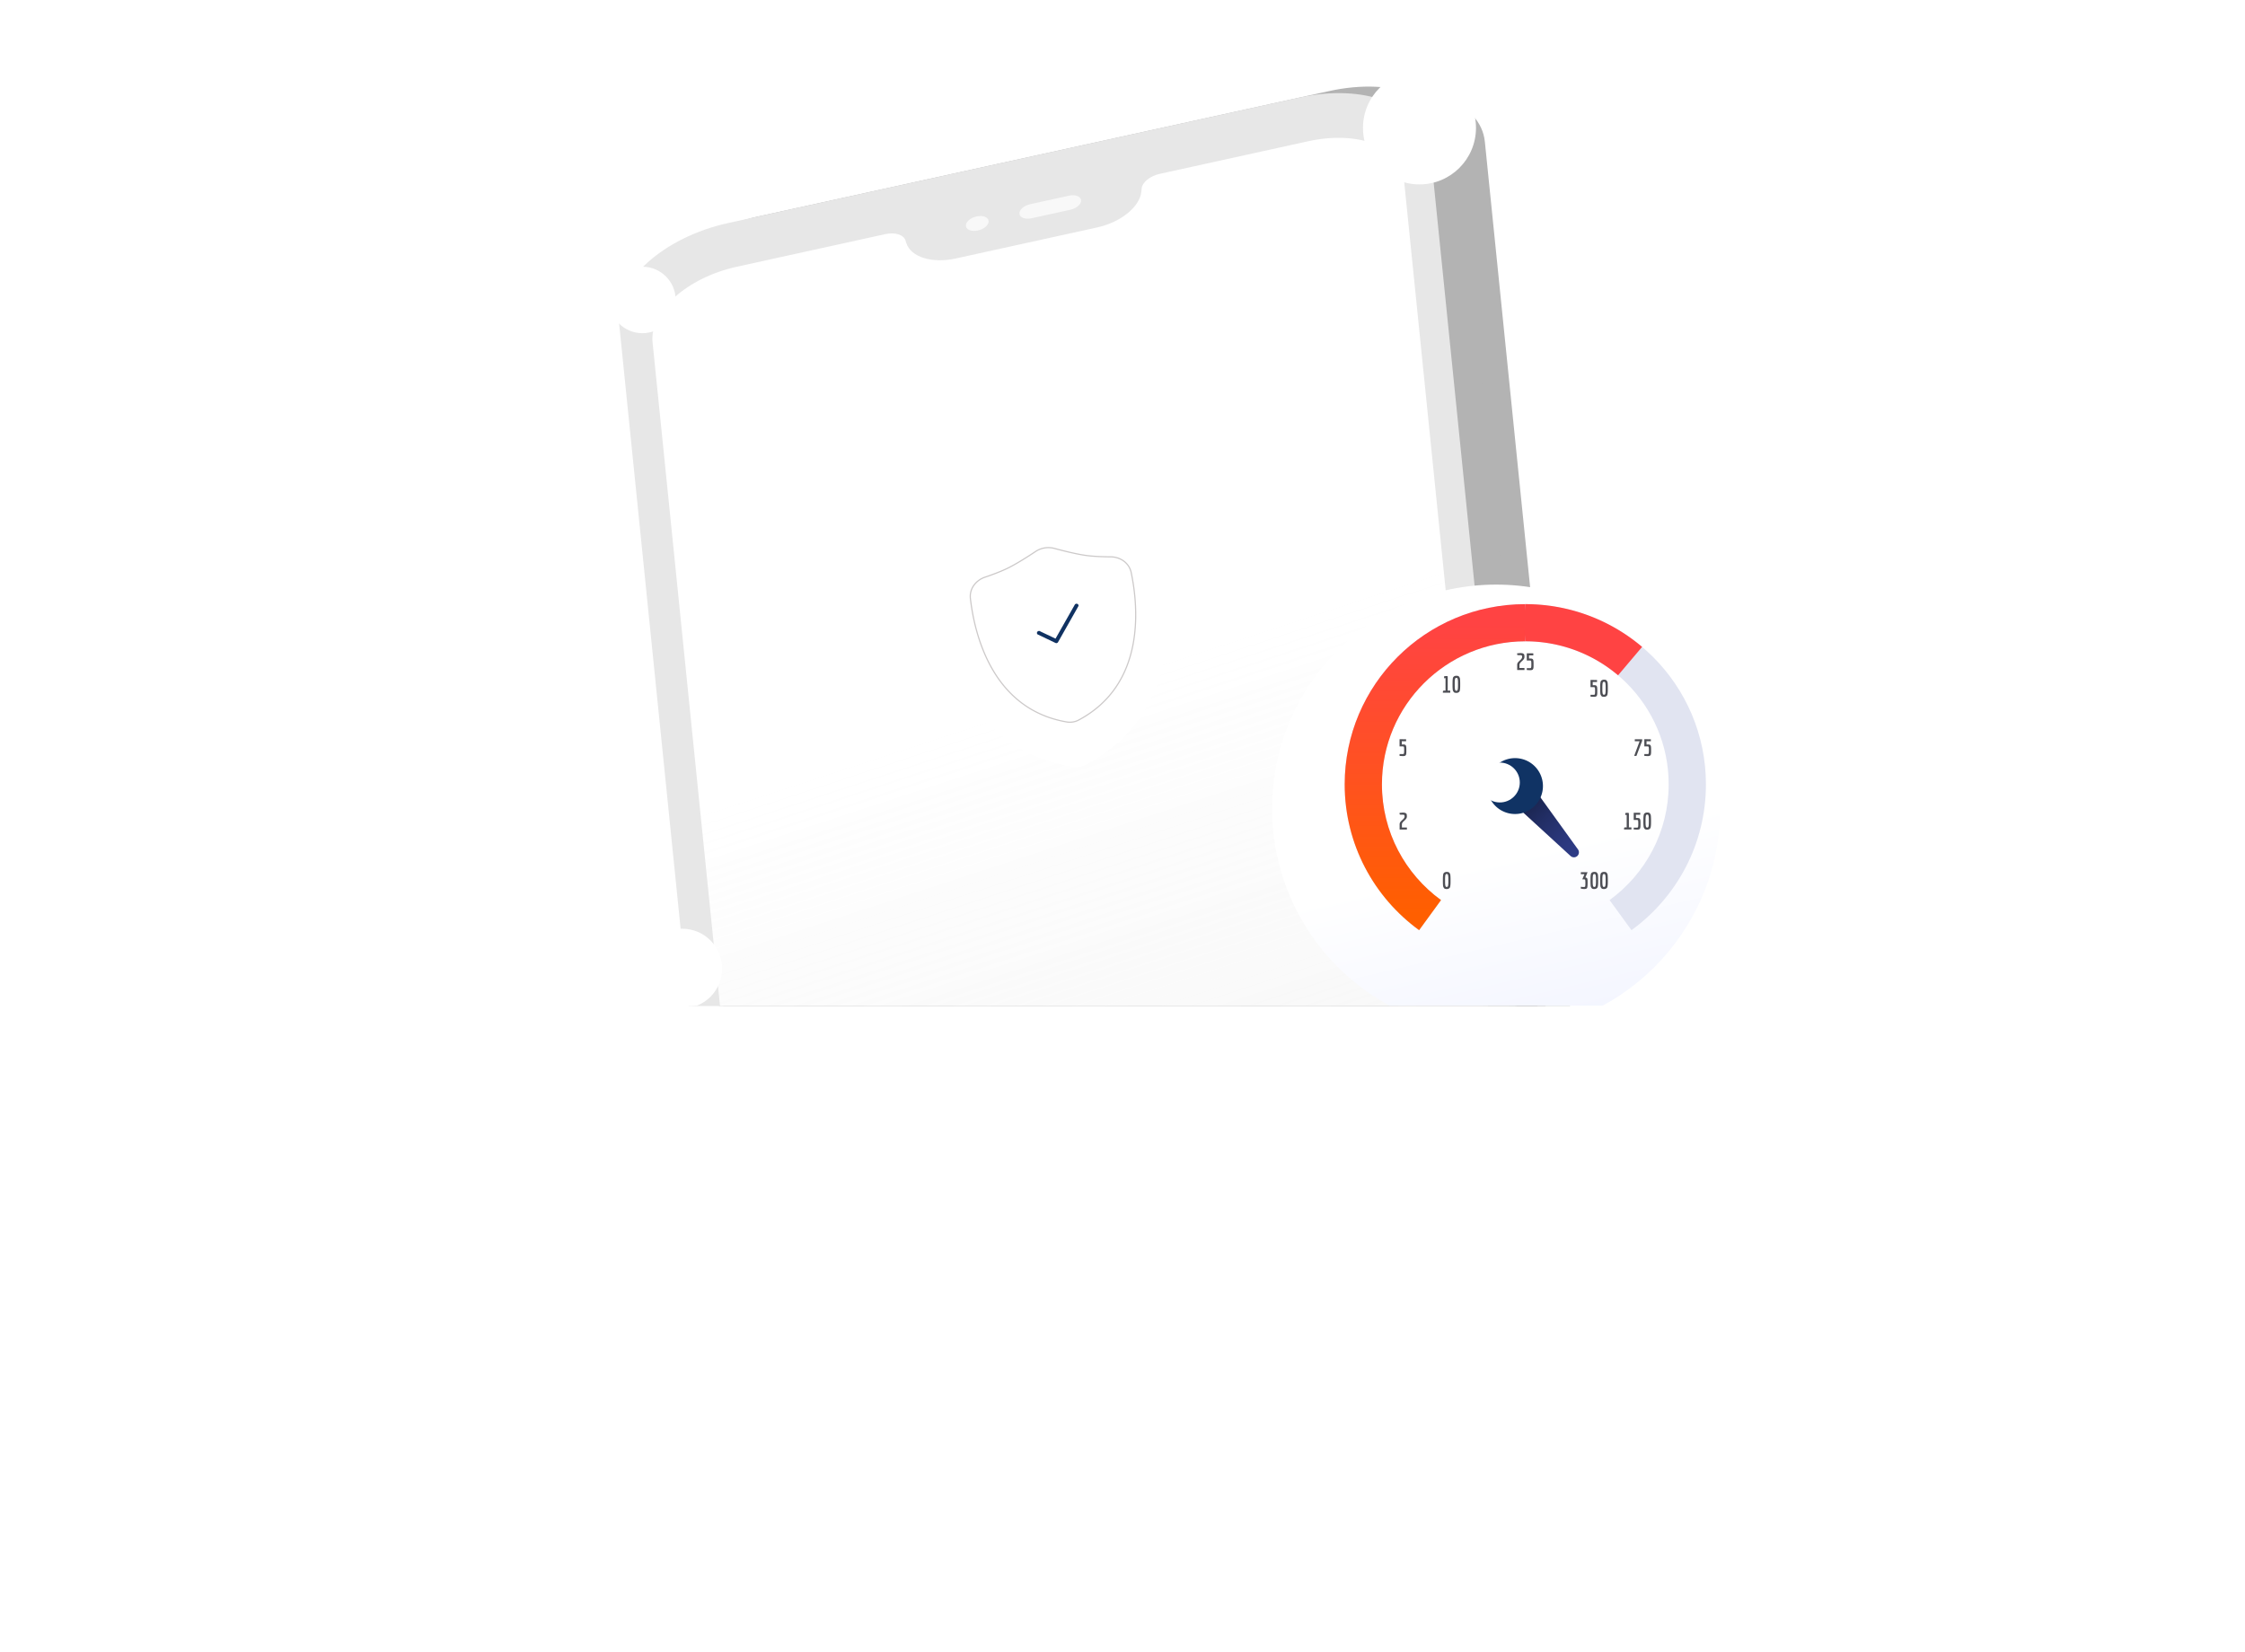 <svg width="424" height="312" fill="none" xmlns="http://www.w3.org/2000/svg"><g clip-path="url(#a)"><g filter="url(#b)"><circle cx="6.008" cy="6.008" r="6.008" transform="matrix(1 0 0 -1 303.426 92.559)" fill="#fff"/></g><g filter="url(#c)"><circle cx="6.008" cy="6.008" r="6.008" transform="matrix(1 0 0 -1 333.23 172.326)" fill="#fff"/></g><g filter="url(#d)"><circle cx="6.008" cy="6.008" r="6.008" transform="matrix(1 0 0 -1 405.984 92.559)" fill="#fff"/></g><g filter="url(#e)"><circle cx="6.008" cy="6.008" r="6.008" transform="matrix(1 0 0 -1 353.395 167.066)" fill="#fff"/></g><g filter="url(#f)"><circle cx="6.008" cy="6.008" r="6.008" transform="matrix(1 0 0 -1 266.613 104.83)" fill="#fff"/></g><g filter="url(#g)"><circle cx="6.008" cy="6.008" r="6.008" transform="matrix(1 0 0 -1 250.832 204.758)" fill="#fff"/></g><g filter="url(#h)"><circle cx="6.008" cy="6.008" r="6.008" transform="matrix(1 0 0 -1 74.644 208.266)" fill="#fff"/></g><g filter="url(#i)"><circle cx="6.008" cy="6.008" r="6.008" transform="matrix(1 0 0 -1 50.977 138.139)" fill="#fff"/></g><g filter="url(#j)"><circle cx="6.008" cy="6.008" r="6.008" transform="matrix(1 0 0 -1 75.52 95.186)" fill="#fff"/></g><g filter="url(#k)"><circle cx="6.008" cy="6.008" r="6.008" transform="matrix(1 0 0 -1 216.648 160.053)" fill="#fff"/></g><g filter="url(#l)"><circle cx="6.008" cy="6.008" r="6.008" transform="matrix(1 0 0 -1 402.477 177.584)" fill="#fff"/></g><g filter="url(#m)"><circle cx="6.008" cy="6.008" r="6.008" transform="matrix(1 0 0 -1 312.195 202.129)" fill="#fff"/></g><g filter="url(#n)"><circle cx="6.136" cy="6.136" r="6.136" transform="matrix(1 0 0 -1 283.27 179.594)" fill="#fff"/></g><g filter="url(#o)"><circle cx="6.136" cy="6.136" r="6.136" transform="matrix(1 0 0 -1 396.344 216.408)" fill="#fff"/></g><g filter="url(#p)"><circle cx="6.136" cy="6.136" r="6.136" transform="matrix(1 0 0 -1 135.129 87.553)" fill="#fff"/></g><g clip-path="url(#q)"><path d="m276.108 205.526-107.959 23.715c-12.15 2.668-22.613-1.288-23.38-8.826l-16.282-160.26c-.769-7.545 8.461-15.82 20.6-18.487l107.97-23.716c12.15-2.67 22.613 1.287 23.38 8.825l16.282 160.261c.757 7.54-8.461 15.82-20.611 18.488Z" fill="#B3B3B3"/><path d="m270.494 206.757-107.97 23.716c-12.15 2.669-22.613-1.287-23.38-8.826l-16.282-160.26c-.769-7.545 8.461-15.82 20.6-18.486l107.97-23.717c12.15-2.669 22.613 1.287 23.38 8.826l16.282 160.26c.768 7.539-8.451 15.818-20.6 18.487Z" fill="#E7E7E7"/><path d="M251.759 22.312 223.7 28.476c-1.844.405-3.304 1.593-3.421 2.776l-.053.57c-.287 2.887-3.868 5.792-8.36 6.778l-26.682 5.862c-4.492.986-8.484-.255-9.341-2.892l-.17-.52c-.348-1.08-1.981-1.59-3.824-1.185l-28.06 6.164c-9.364 2.057-16.469 8.432-15.88 14.248l16.282 160.26c.589 5.816 8.653 8.86 18.017 6.803l107.97-23.717c9.364-2.056 16.469-8.432 15.88-14.248l-16.282-160.26c-.6-5.813-8.663-8.857-18.017-6.803Z" fill="url(#r)"/><g opacity=".7" fill="#fff"><path d="M191.377 37.376c.073.737-.827 1.54-2.014 1.8-1.186.261-2.204-.127-2.276-.858-.073-.737.828-1.54 2.014-1.8 1.176-.259 2.203.12 2.276.858ZM206.566 32.594l-7.352 1.615c-1.186.26-2.085 1.07-2.014 1.8.073.738 1.09 1.12 2.276.86l7.352-1.616c1.186-.26 2.085-1.07 2.014-1.8-.073-.738-1.101-1.117-2.276-.86Z"/></g><path d="m270.128 204.767-107.96 23.714c-12.15 2.669-22.612-1.287-23.38-8.826l-16.282-160.26c-.769-7.545 8.462-15.82 20.601-18.487l107.97-23.716c12.15-2.669 22.612 1.287 23.38 8.825l16.282 160.261c.757 7.541-8.462 15.82-20.611 18.489Z" fill="#B3B3B3"/><path d="m264.513 205.997-107.97 23.716c-12.15 2.669-22.612-1.287-23.38-8.825l-16.282-160.26c-.769-7.546 8.462-15.82 20.601-18.487l107.97-23.717c12.15-2.669 22.612 1.288 23.38 8.826l16.282 160.26c.767 7.539-8.451 15.818-20.601 18.487Z" fill="#E7E7E7"/><path d="m245.771 21.552-28.06 6.164c-1.843.405-3.303 1.593-3.421 2.776l-.052.57c-.288 2.887-3.869 5.792-8.36 6.779l-26.683 5.86c-4.491.987-8.483-.254-9.34-2.89l-.17-.521c-.348-1.08-1.981-1.59-3.824-1.184l-28.06 6.163c-9.364 2.057-16.469 8.433-15.88 14.248l16.282 160.261c.589 5.815 8.653 8.859 18.016 6.802l107.971-23.716c9.363-2.057 16.468-8.433 15.879-14.249l-16.281-160.26c-.6-5.813-8.664-8.857-18.017-6.803Z" fill="url(#s)"/><path d="m271.444 209.896-107.96 23.714c-12.149 2.669-22.612-1.288-23.379-8.826l-16.282-160.26c-.769-7.545 8.461-15.82 20.6-18.487l107.97-23.716c12.15-2.67 22.613 1.287 23.38 8.825l16.282 160.261c.757 7.541-8.461 15.82-20.611 18.489Z" fill="#B3B3B3"/><path d="M265.83 211.124 157.859 234.84c-12.149 2.669-22.612-1.287-23.379-8.825l-16.282-160.26c-.769-7.546 8.461-15.82 20.6-18.487l107.97-23.717c12.15-2.669 22.613 1.288 23.38 8.826l16.282 160.26c.768 7.539-8.451 15.818-20.6 18.487Z" fill="#E7E7E7"/><path d="m265.82 207.151-107.97 23.717c-12.15 2.668-22.612-1.286-23.379-8.822l-16.27-160.208c-.769-7.543 8.462-15.816 20.601-18.482l107.97-23.717c12.15-2.669 22.612 1.285 23.379 8.821l16.271 160.209c.767 7.536-8.452 15.813-20.602 18.482Z" fill="#E7E7E7"/><path d="m247.095 26.677-28.06 6.164c-1.843.405-3.303 1.593-3.42 2.776l-.053.57c-.287 2.887-3.869 5.792-8.36 6.779l-26.683 5.86c-4.491.987-8.483-.254-9.34-2.89l-.17-.521c-.348-1.08-1.981-1.59-3.824-1.184l-28.06 6.163c-9.364 2.057-16.469 8.433-15.88 14.248l16.282 160.261c.589 5.815 8.653 8.859 18.017 6.802l107.97-23.716c9.364-2.057 16.469-8.433 15.88-14.249L265.112 33.48c-.6-5.813-8.664-8.857-18.017-6.802Z" fill="url(#t)"/><g opacity=".7" fill="#fff"><path d="M186.713 41.741c.073.737-.827 1.54-2.014 1.8-1.186.262-2.204-.127-2.276-.858-.073-.737.828-1.54 2.014-1.8 1.176-.259 2.203.12 2.276.858ZM201.902 36.96c-.848.185-6.504 1.428-7.352 1.614-1.186.26-2.085 1.07-2.014 1.8.073.738 1.09 1.12 2.276.86l7.352-1.616c1.186-.26 2.085-1.07 2.014-1.8-.073-.737-1.101-1.117-2.276-.859Z"/></g><g filter="url(#u)"><circle cx="288.017" cy="148.503" r="42.31" fill="url(#v)"/></g><path d="M288.074 114.123c-18.84 0-34.113 15.242-34.113 34.043 0 11.322 5.539 21.353 14.06 27.542l4.138-5.682c-6.764-4.913-11.162-12.873-11.162-21.86 0-14.923 12.124-27.021 27.077-27.021 14.954 0 27.077 12.098 27.077 27.021 0 8.987-4.397 16.947-11.161 21.86l4.137 5.682c8.522-6.189 14.061-16.22 14.061-27.542 0-18.801-15.273-34.043-34.114-34.043Z" fill="#E1E4F1"/><path d="M298.563 167.514c.238.029.428.045.57.045.143 0 .227-.043.252-.128.025-.084.038-.286.038-.606s-.013-.519-.038-.598c-.024-.078-.101-.118-.229-.118h-.316l.409-.978h-.681v-.373h1.269l-.414.991c.142.02.251.075.325.164.051.06.08.199.089.418.003.074.005.187.005.338v.155c0 .48-.033.785-.097.916s-.253.195-.568.195c-.109 0-.229-.011-.358-.033a8.78 8.78 0 0 0-.257-.043v-.345h.001ZM300.413 167.216a9.69 9.69 0 0 1-.026-.94c0-.258.002-.448.006-.571.004-.122.018-.266.04-.429.022-.163.059-.276.109-.338.131-.154.32-.231.57-.231.118 0 .219.012.303.034a.36.36 0 0 1 .204.142c.054.073.096.14.125.202.03.062.051.17.062.324.018.231.027.509.027.834 0 .324-.002.548-.007.674a4.496 4.496 0 0 1-.04.435c-.022.166-.059.28-.109.342-.127.163-.316.245-.565.245-.119 0-.221-.012-.306-.036a.372.372 0 0 1-.206-.148 1.289 1.289 0 0 1-.125-.209 1.087 1.087 0 0 1-.062-.33Zm.437-1.86a4.586 4.586 0 0 0-.049.791c0 .355.002.588.004.698.003.109.015.23.034.362.02.132.051.222.094.27a.231.231 0 0 0 .181.071c.139 0 .225-.09.258-.27.033-.179.049-.446.049-.801 0-.356-.002-.588-.005-.696a2.822 2.822 0 0 0-.033-.356c-.02-.129-.051-.215-.094-.259a.231.231 0 0 0-.175-.067c-.144-.001-.232.085-.264.257ZM302.242 167.216a8.322 8.322 0 0 1-.023-.394 30.528 30.528 0 0 1 .003-1.117c.004-.122.018-.266.04-.429.022-.163.059-.276.109-.338.131-.154.32-.231.57-.231.118 0 .22.012.303.034a.363.363 0 0 1 .204.142c.054.073.096.14.125.202.03.062.051.17.062.324.018.231.027.509.027.834 0 .324-.002.548-.007.674a4.496 4.496 0 0 1-.04.435c-.022.166-.059.28-.109.342-.127.163-.316.245-.565.245-.119 0-.221-.012-.306-.036a.372.372 0 0 1-.206-.148 1.289 1.289 0 0 1-.125-.209 1.027 1.027 0 0 1-.062-.33Zm.436-1.86a4.586 4.586 0 0 0-.049.791c0 .355.002.588.004.698.003.109.015.23.034.362.02.132.051.222.094.27a.233.233 0 0 0 .181.071c.139 0 .225-.09.258-.27.033-.179.049-.446.049-.801 0-.356-.002-.588-.005-.696a2.822 2.822 0 0 0-.033-.356c-.02-.129-.051-.215-.094-.259a.23.23 0 0 0-.175-.067c-.144-.001-.232.085-.264.257ZM307.64 153.806v2.422l-.027.062h.507v.396h-1.393c0-.19.014-.304.041-.341.029-.037.122-.056.279-.056h.205l-.027-.062v-2.307l-.267.045v-.377l.334-.049h.031c.154 0 .246.012.274.034.027.022.043.099.043.233ZM309.277 154.52c.122 0 .206.01.254.031.047.02.083.037.108.051a.21.21 0 0 1 .07.072l.05.087a.374.374 0 0 1 .034.12 2.298 2.298 0 0 1 .031.306c.003.08.005.144.005.191v.48c0 .184-.005.302-.013.353l-.029.167a.29.29 0 0 1-.04.119 1.732 1.732 0 0 0-.062.081.182.182 0 0 1-.083.071l-.116.036c-.062.02-.171.031-.325.031l-.61-.031v-.347h.592c.127 0 .205-.042.232-.127.026-.084.04-.286.04-.606s-.013-.519-.038-.598c-.025-.078-.103-.118-.234-.118h-.592v-1.356l1.233.005v.373h-.841c0 .02.009.04.026.058v.484l-.022.067h.33ZM310.402 155.994a8.475 8.475 0 0 1-.027-.941c0-.258.003-.448.007-.57.005-.123.018-.266.04-.43.022-.162.059-.275.109-.338.131-.153.321-.231.57-.231.118 0 .22.012.303.034a.366.366 0 0 1 .205.142c.053.073.095.14.124.202.03.062.051.171.063.325.017.231.026.508.026.833 0 .325-.002.549-.007.674a4.542 4.542 0 0 1-.04.436c-.022.166-.059.28-.108.342-.128.162-.317.244-.566.244a1.14 1.14 0 0 1-.306-.035.373.373 0 0 1-.206-.149 1.248 1.248 0 0 1-.125-.209 1.026 1.026 0 0 1-.062-.329Zm.436-1.861a4.602 4.602 0 0 0-.049.791c0 .356.002.589.005.698.002.109.014.23.033.363.02.131.051.221.094.269a.233.233 0 0 0 .181.071c.14 0 .225-.09.258-.269.033-.18.049-.446.049-.802 0-.355-.002-.587-.004-.696a3.02 3.02 0 0 0-.034-.355c-.02-.129-.051-.216-.094-.26a.232.232 0 0 0-.175-.067c-.144-.001-.231.086-.264.257ZM308.753 140.02v-.374h1.389v.298l-1.078 2.849h-.427l1.028-2.773h-.912ZM311.28 140.628a.73.73 0 0 1 .254.031c.047.021.083.038.108.052a.198.198 0 0 1 .07.071l.051.087a.402.402 0 0 1 .034.12l.02.135a5.603 5.603 0 0 1 .016.362v.48a2.7 2.7 0 0 1-.014.353 6.752 6.752 0 0 1-.029.167.29.29 0 0 1-.04.118c-.016.02-.037.047-.062.082a.198.198 0 0 1-.082.071l-.116.035a1.144 1.144 0 0 1-.325.032l-.61-.032v-.346h.592c.127 0 .205-.043.232-.127.026-.085.04-.287.04-.606 0-.32-.013-.52-.038-.599-.025-.078-.103-.118-.234-.118h-.592v-1.355l1.233.004v.373h-.841c0 .021.008.04.026.058v.485l-.022.066h.329v.001ZM301.116 129.434a.72.72 0 0 1 .253.031c.048.02.084.037.109.052a.198.198 0 0 1 .07.071l.051.087a.402.402 0 0 1 .034.12l.02.135a5.54 5.54 0 0 1 .016.362v.48c0 .184-.005.301-.014.352a6.064 6.064 0 0 1-.029.168.29.29 0 0 1-.04.118 1.125 1.125 0 0 0-.062.082.198.198 0 0 1-.082.071l-.116.035a1.154 1.154 0 0 1-.325.031l-.61-.031v-.346h.592c.127 0 .205-.043.232-.128.026-.084.04-.286.04-.606s-.013-.519-.038-.598c-.025-.078-.103-.118-.234-.118h-.592v-1.355l1.233.005v.373h-.841c0 .02.008.04.026.058v.484l-.022.067h.329ZM302.242 130.906a8.398 8.398 0 0 1-.023-.394 30.756 30.756 0 0 1 .003-1.117 4.38 4.38 0 0 1 .04-.43c.022-.162.059-.275.109-.337.131-.154.32-.232.57-.232.118 0 .22.012.303.034.082.022.151.07.204.142.054.073.096.14.125.202.03.062.051.171.062.325.018.231.027.509.027.833 0 .325-.002.55-.007.674a4.513 4.513 0 0 1-.04.436c-.022.166-.059.28-.109.342-.127.163-.316.244-.565.244a1.14 1.14 0 0 1-.306-.035.37.37 0 0 1-.206-.15 1.242 1.242 0 0 1-.125-.208 1.02 1.02 0 0 1-.062-.329Zm.436-1.86a4.602 4.602 0 0 0-.049.791c0 .356.002.589.004.698.003.109.015.23.034.363.02.131.051.221.094.268a.233.233 0 0 0 .181.071c.139 0 .225-.09.258-.269.033-.18.049-.446.049-.802 0-.355-.002-.587-.005-.695a2.808 2.808 0 0 0-.033-.355c-.02-.129-.051-.216-.094-.261a.234.234 0 0 0-.175-.067c-.144 0-.232.087-.264.258ZM287.917 126.18v.387h-1.376v-1.027c0-.198.11-.401.33-.608.091-.089.184-.176.276-.263.22-.204.329-.393.329-.564a.51.51 0 0 0-.038-.236.192.192 0 0 0-.116-.089.768.768 0 0 0-.207-.022h-.294c-.145 0-.23-.015-.254-.044-.024-.029-.036-.129-.036-.298l.597-.049c.27 0 .454.033.552.098.06.036.105.07.138.104a.29.29 0 0 1 .067.163c.021.104.031.224.031.36a.687.687 0 0 1-.098.364 1.466 1.466 0 0 1-.236.293c-.091.089-.184.176-.276.263-.223.207-.334.393-.334.56v.582l-.004.026h.949ZM289.08 124.402a.7.7 0 0 1 .254.031c.048.02.084.037.109.051a.205.205 0 0 1 .069.071l.052.087a.434.434 0 0 1 .034.12l.02.136a5.603 5.603 0 0 1 .016.361v.48c0 .184-.005.302-.014.353l-.029.167a.278.278 0 0 1-.04.118c-.016.02-.038.047-.063.082a.18.18 0 0 1-.082.071l-.115.036c-.063.02-.171.031-.325.031l-.611-.031v-.347h.593c.127 0 .205-.042.231-.127.027-.084.04-.286.04-.606s-.012-.519-.037-.598c-.025-.078-.103-.118-.234-.118h-.593v-1.356l1.234.005v.373h-.842c0 .02.009.04.027.058v.484l-.022.067h.328v.001ZM273.421 127.973v2.422l-.027.062h.508v.395h-1.394c0-.189.014-.303.043-.34.028-.037.121-.056.278-.056h.205l-.027-.062v-2.307l-.267.045v-.378l.334-.049h.031c.155 0 .246.012.274.034.028.023.042.1.042.234ZM274.359 130.163a8.289 8.289 0 0 1-.023-.393 30.756 30.756 0 0 1 .003-1.118c.005-.122.018-.265.04-.429.023-.163.059-.275.11-.338.131-.153.32-.231.57-.231.118 0 .22.012.303.034a.366.366 0 0 1 .205.142c.053.073.095.14.124.203.03.062.051.171.063.324.017.231.026.51.026.834 0 .325-.002.549-.007.674a4.496 4.496 0 0 1-.04.435c-.022.167-.059.28-.109.343-.127.162-.316.244-.565.244-.119 0-.221-.012-.305-.036a.37.37 0 0 1-.207-.149 1.248 1.248 0 0 1-.125-.209 1.022 1.022 0 0 1-.063-.33Zm.436-1.86a4.602 4.602 0 0 0-.049.791c0 .356.002.589.005.698.002.109.014.23.034.363.019.131.05.221.093.268a.232.232 0 0 0 .18.071c.14 0 .225-.09.258-.269.033-.18.049-.446.049-.802 0-.355-.002-.587-.004-.695a2.852 2.852 0 0 0-.034-.356c-.02-.128-.051-.216-.094-.26a.233.233 0 0 0-.176-.067c-.142 0-.229.087-.262.258ZM265.055 140.628c.122 0 .207.011.254.031.047.021.084.038.109.052a.188.188 0 0 1 .069.071l.052.087a.407.407 0 0 1 .033.12c.009.056.016.101.02.135s.008.091.012.171l.004.191v.48c0 .184-.004.301-.013.353a25.4 25.4 0 0 1-.03.167.275.275 0 0 1-.04.118c-.016.02-.037.047-.062.082a.195.195 0 0 1-.083.071l-.116.035a1.144 1.144 0 0 1-.325.032l-.61-.032v-.346h.592c.128 0 .205-.043.232-.127.027-.085.04-.287.04-.606 0-.32-.012-.52-.038-.599-.025-.078-.104-.118-.235-.118h-.592v-1.355l1.234.004v.373h-.842c0 .021.009.04.027.058v.485l-.023.066h.331v.001ZM265.714 156.315v.387h-1.376v-1.027c0-.198.109-.402.329-.609.092-.089.185-.176.277-.262.22-.204.329-.393.329-.564a.51.51 0 0 0-.038-.236.188.188 0 0 0-.116-.089.773.773 0 0 0-.207-.022h-.294c-.146 0-.23-.015-.254-.044-.024-.03-.036-.129-.036-.298l.597-.049c.27 0 .454.033.552.098.06.035.105.07.138.104a.294.294 0 0 1 .067.162c.02.104.031.224.031.36a.69.69 0 0 1-.098.365 1.495 1.495 0 0 1-.236.293c-.092.089-.184.176-.276.262-.223.207-.334.394-.334.56v.582l-.004.027h.949ZM272.535 167.215a8.289 8.289 0 0 1-.023-.393 30.528 30.528 0 0 1 .003-1.117c.004-.122.018-.266.04-.429.022-.163.059-.276.11-.338.131-.154.32-.231.57-.231.118 0 .22.012.302.034a.362.362 0 0 1 .205.142c.054.073.096.14.125.203.029.062.051.17.062.324.018.231.027.509.027.834 0 .324-.002.549-.007.674a4.838 4.838 0 0 1-.04.435c-.022.166-.059.28-.11.342-.127.163-.316.245-.565.245-.119 0-.221-.012-.305-.036a.372.372 0 0 1-.207-.149 1.289 1.289 0 0 1-.125-.209 1.041 1.041 0 0 1-.062-.331Zm.436-1.86a4.602 4.602 0 0 0-.049.791c0 .356.002.588.004.698.003.109.015.23.034.362.02.132.051.222.094.269a.232.232 0 0 0 .18.071c.14 0 .225-.09.258-.269a4.82 4.82 0 0 0 .049-.803c0-.355-.002-.587-.004-.695a3.056 3.056 0 0 0-.034-.356c-.02-.128-.051-.216-.094-.26a.234.234 0 0 0-.176-.067c-.142.001-.229.087-.262.259Z" fill="#4D4E54"/><path d="M288.074 121.145v-7.022c-18.84 0-34.113 15.242-34.113 34.043 0 11.322 5.539 21.353 14.06 27.542l4.138-5.682c-6.764-4.913-11.162-12.873-11.162-21.86 0-14.923 12.124-27.021 27.077-27.021Z" fill="url(#w)"/><path d="m288.072 114.123-.267 3.482.267 3.54a27 27 0 0 1 17.522 6.42l4.54-5.365a34.02 34.02 0 0 0-22.062-8.077Z" fill="#FF4343"/><path d="m285.535 151.529 3.681-3.287 8.808 12.209a.944.944 0 0 1-.137 1.257.938.938 0 0 1-1.261-.009l-11.091-10.17Z" fill="url(#x)"/><path d="M283.292 152.935a5.266 5.266 0 0 0 7.281-1.598 5.285 5.285 0 0 0-1.591-7.294 5.265 5.265 0 0 0-7.28 1.598 5.285 5.285 0 0 0 1.59 7.294Z" fill="#103364"/><g filter="url(#y)"><circle cx="7.532" cy="7.532" r="7.532" transform="matrix(1 0 0 -1 121.32 190.502)" fill="#fff"/></g><g filter="url(#z)"><circle cx="10.671" cy="10.671" r="10.671" transform="matrix(1 0 0 -1 257.418 34.832)" fill="#fff"/></g><g filter="url(#A)"><circle cx="6.277" cy="6.277" r="6.277" transform="matrix(1 0 0 -1 313.402 127.73)" fill="#fff"/></g><g filter="url(#B)"><circle cx="3.766" cy="3.766" r="3.766" transform="matrix(1 0 0 -1 279.504 151.582)" fill="#fff"/></g></g><g filter="url(#C)"><path d="M176.229 109.403c-.167-1.831 1.043-3.441 2.791-4.01 2.167-.706 5.098-1.739 7.285-2.807 2.635-1.287 6.172-3.593 8.218-4.973a4.311 4.311 0 0 1 3.572-.579c2.377.664 6.462 1.735 9.367 2.125 2.413.323 5.52.378 7.8.363 1.838-.012 3.494 1.135 3.914 2.924 1.925 8.207 5.267 31.13-14.211 41.162a3.746 3.746 0 0 1-2.258.365c-21.649-3.369-25.715-26.175-26.478-34.57Z" fill="#fff"/></g><path d="M183.274 113.062c-.21-1.826 1.003-3.436 2.743-4.027 1.383-.469 2.999-1.069 4.263-1.686 1.661-.809 3.831-2.192 5.302-3.17a4.387 4.387 0 0 1 3.574-.579c1.704.463 4.2 1.091 6.031 1.335 1.394.186 3.116.245 4.577.254 1.838.011 3.497 1.156 3.874 2.955 1.333 6.344 2.819 21.082-9.918 27.873a3.532 3.532 0 0 1-2.236.363c-14.23-2.423-17.472-16.877-18.21-23.318Z" fill="#fff" stroke="#CCC9C9" stroke-width=".222"/><path d="M199.615 121.473a.402.402 0 0 1-.299-.033l-3.201-1.532a.39.39 0 0 1-.151-.075.344.344 0 0 1-.124-.293.367.367 0 0 1 .17-.282.414.414 0 0 1 .335-.056.37.37 0 0 1 .149.079l2.858 1.356 3.662-6.456a.408.408 0 0 1 .469-.105.354.354 0 0 1 .175.166.337.337 0 0 1 .026.236l-3.843 6.797a.389.389 0 0 1-.226.198Z" fill="#103262"/><g filter="url(#D)"><circle cx="6.277" cy="6.277" r="6.277" transform="matrix(1 0 0 -1 115.055 62.94)" fill="#fff"/></g></g><defs><filter id="b" x="296.956" y="74.073" width="24.956" height="24.956" filterUnits="userSpaceOnUse" color-interpolation-filters="sRGB"><feFlood flood-opacity="0" result="BackgroundImageFix"/><feBlend in="SourceGraphic" in2="BackgroundImageFix" result="shape"/><feGaussianBlur stdDeviation="3.235" result="effect1_foregroundBlur_642_3504"/></filter><filter id="c" x="326.76" y="153.84" width="24.956" height="24.956" filterUnits="userSpaceOnUse" color-interpolation-filters="sRGB"><feFlood flood-opacity="0" result="BackgroundImageFix"/><feBlend in="SourceGraphic" in2="BackgroundImageFix" result="shape"/><feGaussianBlur stdDeviation="3.235" result="effect1_foregroundBlur_642_3504"/></filter><filter id="d" x="399.514" y="74.073" width="24.956" height="24.956" filterUnits="userSpaceOnUse" color-interpolation-filters="sRGB"><feFlood flood-opacity="0" result="BackgroundImageFix"/><feBlend in="SourceGraphic" in2="BackgroundImageFix" result="shape"/><feGaussianBlur stdDeviation="3.235" result="effect1_foregroundBlur_642_3504"/></filter><filter id="e" x="346.924" y="148.581" width="24.956" height="24.956" filterUnits="userSpaceOnUse" color-interpolation-filters="sRGB"><feFlood flood-opacity="0" result="BackgroundImageFix"/><feBlend in="SourceGraphic" in2="BackgroundImageFix" result="shape"/><feGaussianBlur stdDeviation="3.235" result="effect1_foregroundBlur_642_3504"/></filter><filter id="f" x="260.143" y="86.344" width="24.956" height="24.956" filterUnits="userSpaceOnUse" color-interpolation-filters="sRGB"><feFlood flood-opacity="0" result="BackgroundImageFix"/><feBlend in="SourceGraphic" in2="BackgroundImageFix" result="shape"/><feGaussianBlur stdDeviation="3.235" result="effect1_foregroundBlur_642_3504"/></filter><filter id="g" x="244.362" y="186.272" width="24.956" height="24.956" filterUnits="userSpaceOnUse" color-interpolation-filters="sRGB"><feFlood flood-opacity="0" result="BackgroundImageFix"/><feBlend in="SourceGraphic" in2="BackgroundImageFix" result="shape"/><feGaussianBlur stdDeviation="3.235" result="effect1_foregroundBlur_642_3504"/></filter><filter id="h" x="68.174" y="189.78" width="24.956" height="24.956" filterUnits="userSpaceOnUse" color-interpolation-filters="sRGB"><feFlood flood-opacity="0" result="BackgroundImageFix"/><feBlend in="SourceGraphic" in2="BackgroundImageFix" result="shape"/><feGaussianBlur stdDeviation="3.235" result="effect1_foregroundBlur_642_3504"/></filter><filter id="i" x="44.506" y="119.653" width="24.956" height="24.956" filterUnits="userSpaceOnUse" color-interpolation-filters="sRGB"><feFlood flood-opacity="0" result="BackgroundImageFix"/><feBlend in="SourceGraphic" in2="BackgroundImageFix" result="shape"/><feGaussianBlur stdDeviation="3.235" result="effect1_foregroundBlur_642_3504"/></filter><filter id="j" x="69.049" y="76.7" width="24.956" height="24.956" filterUnits="userSpaceOnUse" color-interpolation-filters="sRGB"><feFlood flood-opacity="0" result="BackgroundImageFix"/><feBlend in="SourceGraphic" in2="BackgroundImageFix" result="shape"/><feGaussianBlur stdDeviation="3.235" result="effect1_foregroundBlur_642_3504"/></filter><filter id="k" x="210.178" y="141.567" width="24.956" height="24.956" filterUnits="userSpaceOnUse" color-interpolation-filters="sRGB"><feFlood flood-opacity="0" result="BackgroundImageFix"/><feBlend in="SourceGraphic" in2="BackgroundImageFix" result="shape"/><feGaussianBlur stdDeviation="3.235" result="effect1_foregroundBlur_642_3504"/></filter><filter id="l" x="396.006" y="159.098" width="24.956" height="24.956" filterUnits="userSpaceOnUse" color-interpolation-filters="sRGB"><feFlood flood-opacity="0" result="BackgroundImageFix"/><feBlend in="SourceGraphic" in2="BackgroundImageFix" result="shape"/><feGaussianBlur stdDeviation="3.235" result="effect1_foregroundBlur_642_3504"/></filter><filter id="m" x="305.725" y="183.643" width="24.956" height="24.956" filterUnits="userSpaceOnUse" color-interpolation-filters="sRGB"><feFlood flood-opacity="0" result="BackgroundImageFix"/><feBlend in="SourceGraphic" in2="BackgroundImageFix" result="shape"/><feGaussianBlur stdDeviation="3.235" result="effect1_foregroundBlur_642_3504"/></filter><filter id="n" x="276.799" y="160.852" width="25.214" height="25.212" filterUnits="userSpaceOnUse" color-interpolation-filters="sRGB"><feFlood flood-opacity="0" result="BackgroundImageFix"/><feBlend in="SourceGraphic" in2="BackgroundImageFix" result="shape"/><feGaussianBlur stdDeviation="3.235" result="effect1_foregroundBlur_642_3504"/></filter><filter id="o" x="389.873" y="197.666" width="25.214" height="25.212" filterUnits="userSpaceOnUse" color-interpolation-filters="sRGB"><feFlood flood-opacity="0" result="BackgroundImageFix"/><feBlend in="SourceGraphic" in2="BackgroundImageFix" result="shape"/><feGaussianBlur stdDeviation="3.235" result="effect1_foregroundBlur_642_3504"/></filter><filter id="p" x="128.659" y="68.811" width="25.214" height="25.212" filterUnits="userSpaceOnUse" color-interpolation-filters="sRGB"><feFlood flood-opacity="0" result="BackgroundImageFix"/><feBlend in="SourceGraphic" in2="BackgroundImageFix" result="shape"/><feGaussianBlur stdDeviation="3.235" result="effect1_foregroundBlur_642_3504"/></filter><filter id="u" x="226.935" y="97.11" width="111.265" height="111.263" filterUnits="userSpaceOnUse" color-interpolation-filters="sRGB"><feFlood flood-opacity="0" result="BackgroundImageFix"/><feColorMatrix in="SourceAlpha" values="0 0 0 0 0 0 0 0 0 0 0 0 0 0 0 0 0 0 127 0" result="hardAlpha"/><feOffset dx="-5.45" dy="4.239"/><feGaussianBlur stdDeviation="6.661"/><feComposite in2="hardAlpha" operator="out"/><feColorMatrix values="0 0 0 0 0 0 0 0 0 0 0 0 0 0 0 0 0 0 0.1 0"/><feBlend in2="BackgroundImageFix" result="effect1_dropShadow_642_3504"/><feBlend in="SourceGraphic" in2="effect1_dropShadow_642_3504" result="shape"/></filter><filter id="y" x="112.054" y="166.171" width="33.6" height="33.598" filterUnits="userSpaceOnUse" color-interpolation-filters="sRGB"><feFlood flood-opacity="0" result="BackgroundImageFix"/><feBlend in="SourceGraphic" in2="BackgroundImageFix" result="shape"/><feGaussianBlur stdDeviation="4.633" result="effect1_foregroundBlur_642_3504"/></filter><filter id="z" x="248.151" y="4.224" width="39.877" height="39.875" filterUnits="userSpaceOnUse" color-interpolation-filters="sRGB"><feFlood flood-opacity="0" result="BackgroundImageFix"/><feBlend in="SourceGraphic" in2="BackgroundImageFix" result="shape"/><feGaussianBlur stdDeviation="4.633" result="effect1_foregroundBlur_642_3504"/></filter><filter id="A" x="304.136" y="105.909" width="31.088" height="31.088" filterUnits="userSpaceOnUse" color-interpolation-filters="sRGB"><feFlood flood-opacity="0" result="BackgroundImageFix"/><feBlend in="SourceGraphic" in2="BackgroundImageFix" result="shape"/><feGaussianBlur stdDeviation="4.633" result="effect1_foregroundBlur_642_3504"/></filter><filter id="B" x="270.237" y="134.782" width="26.064" height="26.066" filterUnits="userSpaceOnUse" color-interpolation-filters="sRGB"><feFlood flood-opacity="0" result="BackgroundImageFix"/><feBlend in="SourceGraphic" in2="BackgroundImageFix" result="shape"/><feGaussianBlur stdDeviation="4.633" result="effect1_foregroundBlur_642_3504"/></filter><filter id="C" x="168.447" y="89.995" width="60" height="62.676" filterUnits="userSpaceOnUse" color-interpolation-filters="sRGB"><feFlood flood-opacity="0" result="BackgroundImageFix"/><feColorMatrix in="SourceAlpha" values="0 0 0 0 0 0 0 0 0 0 0 0 0 0 0 0 0 0 127 0" result="hardAlpha"/><feOffset dy=".888"/><feGaussianBlur stdDeviation="3.884"/><feComposite in2="hardAlpha" operator="out"/><feColorMatrix values="0 0 0 0 0.721 0 0 0 0 0.721 0 0 0 0 0.721 0 0 0 0.25 0"/><feBlend in2="BackgroundImageFix" result="effect1_dropShadow_642_3504"/><feBlend in="SourceGraphic" in2="effect1_dropShadow_642_3504" result="shape"/></filter><filter id="D" x="105.788" y="41.118" width="31.088" height="31.088" filterUnits="userSpaceOnUse" color-interpolation-filters="sRGB"><feFlood flood-opacity="0" result="BackgroundImageFix"/><feBlend in="SourceGraphic" in2="BackgroundImageFix" result="shape"/><feGaussianBlur stdDeviation="4.633" result="effect1_foregroundBlur_642_3504"/></filter><linearGradient id="r" x1="54.394" y1="-5.213" x2="246.682" y2="581.494" gradientUnits="userSpaceOnUse"><stop offset=".279" stop-color="#fff"/><stop offset="1" stop-color="#EEE" stop-opacity="0"/></linearGradient><linearGradient id="s" x1="48.406" y1="-5.973" x2="240.694" y2="580.734" gradientUnits="userSpaceOnUse"><stop offset=".279" stop-color="#fff"/><stop offset="1" stop-color="#EEE" stop-opacity="0"/></linearGradient><linearGradient id="t" x1="49.73" y1="-.848" x2="242.018" y2="585.859" gradientUnits="userSpaceOnUse"><stop offset=".279" stop-color="#fff"/><stop offset="1" stop-color="#EEE" stop-opacity="0"/></linearGradient><linearGradient id="v" x1="267.675" y1="103.915" x2="288.017" y2="190.813" gradientUnits="userSpaceOnUse"><stop offset=".641" stop-color="#fff"/><stop offset="1" stop-color="#F4F6FF"/></linearGradient><linearGradient id="w" x1="271.018" y1="172.743" x2="271.018" y2="117.747" gradientUnits="userSpaceOnUse"><stop stop-color="#FF5F00"/><stop offset="1" stop-color="#FF4343"/></linearGradient><linearGradient id="x" x1="287.376" y1="149.885" x2="297.912" y2="161.687" gradientUnits="userSpaceOnUse"><stop offset=".123" stop-color="#1A244D"/><stop offset=".407" stop-color="#222E65"/><stop offset=".776" stop-color="#2B387E"/><stop offset="1" stop-color="#2E3C87"/></linearGradient><clipPath id="a"><path fill="#fff" d="M0 0h424v312H0z"/></clipPath><clipPath id="q"><path fill="#fff" transform="translate(51.023 16)" d="M0 0h310.996v174H0z"/></clipPath></defs></svg>